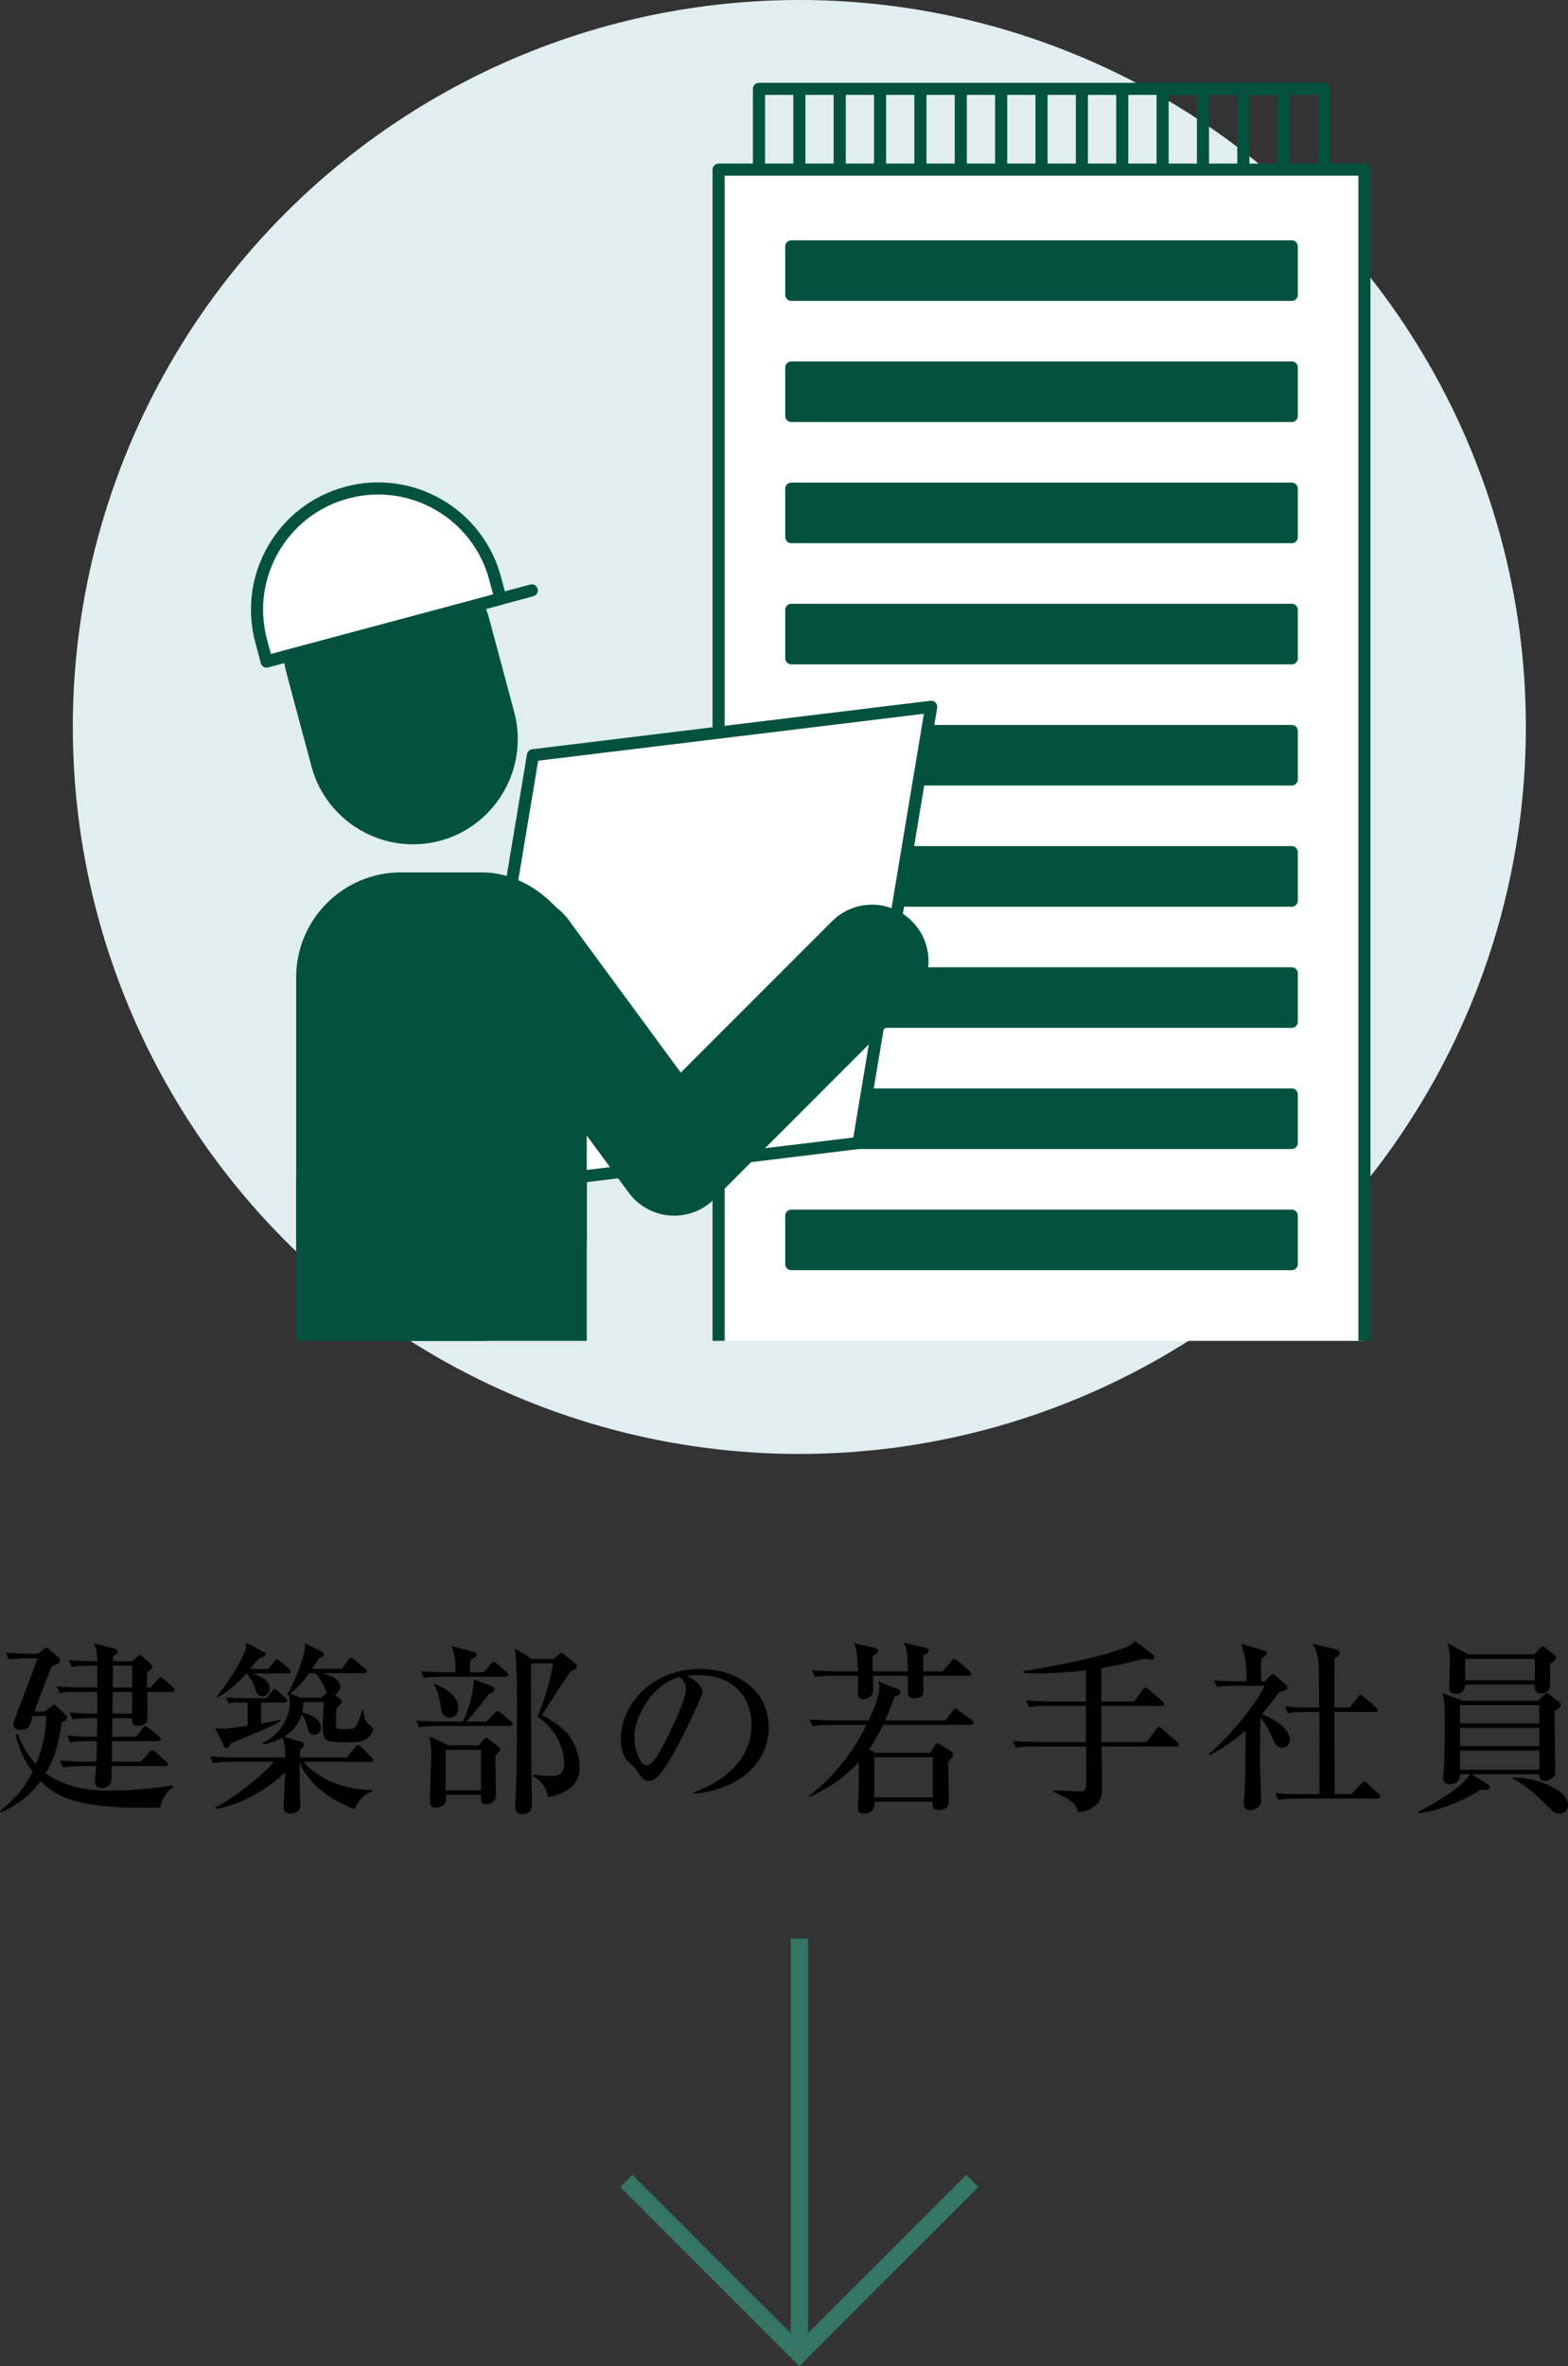 <?xml version="1.0" encoding="UTF-8"?><svg id="_レイヤー_2" xmlns="http://www.w3.org/2000/svg" viewBox="0 0 271.935 410.122"><rect x="0" y="0" width="271.935" height="410.122" fill="#333333" stroke="none"/><defs><style>.cls-1{fill:#e1eef1;}.cls-2{fill:#fff;}.cls-2,.cls-3,.cls-4,.cls-5,.cls-6{stroke:#03523f;stroke-linejoin:round;}.cls-2,.cls-4,.cls-5,.cls-6{stroke-width:2.1px;}.cls-3{stroke-width:19.6px;}.cls-3,.cls-4,.cls-5{stroke-linecap:round;}.cls-3,.cls-7,.cls-5,.cls-6{fill:none;}.cls-4,.cls-8{fill:#03523f;}.cls-7{stroke:#357565;stroke-miterlimit:10;stroke-width:3px;}</style></defs><g id="_レイヤー_1-2"><circle class="cls-1" cx="138.629" cy="126" r="126"/><path d="M27.806,313.268c-.672.032-1.44.064-2.624.064-12.223,0-15.454-1.984-18.143-4.64-2.207,3.104-4.991,4.544-6.815,5.44l-.224-.224c2.943-2.464,4.128-3.904,5.663-6.815-1.983-2.656-2.592-4.992-2.911-6.367l.319-.224c.704,1.952,1.761,3.744,3.168,5.279,1.76-4.256,1.76-7.007,1.76-8.351h-2.336c-.064.224-.416,1.408-.544,1.664-.064.096-.416.736-1.279.736-.736,0-1.568-.16-1.568-.96,0-.32,3.648-9.599,4.224-11.455h-1.504c-2.208,0-2.848.128-3.455.224l-.513-1.184c1.504.128,3.04.192,4.544.192h.992l.96-.736c.416-.32.479-.32.576-.32.128,0,.416.224.512.32l1.408,1.248c.128.128.384.384.384.608,0,.448-.544.704-1.44,1.088-1.216,2.912-2.88,7.456-3.008,7.808h1.728l1.151-.832c.32-.224.48-.384.608-.384.096,0,.479.352.576.448l1.119,1.088c.32.32.513.544.513.704,0,.32-.641.736-.96.928-.257,1.984-.801,5.472-2.752,8.703,2.367,1.824,5.919,3.04,11.007,3.04,3.2,0,7.903-.384,11.039-.928l.097.288c-1.248.8-1.984,2.048-2.272,3.552ZM29.821,293.237h-4.287c.032.704.128,4.512,0,4.96-.256.928-1.504.928-1.664.928-1.12,0-1.023-.928-.992-1.344h-3.392l-.032,3.232h4.16l1.12-1.472c.191-.256.288-.384.479-.384.128,0,.256.064.608.352l1.728,1.44c.128.096.32.256.32.48,0,.32-.32.352-.513.352h-7.935c0,.512-.032,3.008-.032,3.552h5.023l1.44-1.6q.352-.416.479-.416c.128,0,.288.096.608.352l1.823,1.6c.16.16.32.288.32.48,0,.352-.32.352-.48.352h-9.215c-.032.416-.032,1.472-.032,2.176,0,1.184-.992,1.632-1.632,1.632-.736,0-1.248-.32-1.248-1.056,0-.416.16-2.304.192-2.752h-2.304c-2.208,0-2.816.128-3.456.224l-.512-1.184c1.504.128,3.039.192,4.543.192h1.761c.064-1.376.096-2.208.096-3.552h-1.152c-2.239,0-2.848.096-3.455.224l-.544-1.184c1.535.128,3.039.192,4.575.192h.608c0-.704.031-1.536.031-3.232h-.832c-2.207,0-2.815.128-3.455.224l-.512-1.184c1.919.192,3.871.192,4.799.192v-3.776h-3.071c-2.208,0-2.816.096-3.456.224l-.512-1.184c1.504.128,3.04.192,4.544.192h2.495v-3.776h-.96c-2.239,0-2.848.096-3.455.224l-.544-1.184c1.664.128,3.359.192,4.959.192,0-1.568-.128-2.112-.575-3.104l3.519.896c.224.064.607.288.607.608,0,.32-.64.64-.8.736v.864h3.264l.992-.8c.16-.128.32-.288.448-.288.096,0,.16.032.544.384l1.088.992c.16.128.479.448.479.672,0,.288-.031.32-.895,1.024-.032.352-.065.48-.065.672,0,.256.065,1.6.065,1.888h.607l1.216-1.344q.352-.416.48-.416c.192,0,.448.224.608.352l1.535,1.344c.16.128.32.288.32.48,0,.32-.288.352-.48.352ZM22.91,293.237h-3.359l-.065,3.776h3.424v-3.776ZM22.91,288.693h-3.296l-.064,3.776h3.359v-3.776Z"/><path d="M64.254,305.364h-11.551c1.248,1.728,5.375,4.896,11.871,4.864v.256c-1.952.704-2.72,2.304-3.072,3.072-5.951-2.112-8.831-6.016-9.535-8.159-.032,1.568,0,3.296.065,5.407,0,.288.064,1.792.064,2.112,0,.992-.895,1.408-1.823,1.408-.801,0-1.089-.48-1.089-1.152,0-.768.257-5.056.288-6.016-1.951,2.016-7.039,5.632-12.031,6.368l-.159-.192c4.064-2.144,8.351-5.792,10.239-7.967h-7.104c-2.24,0-2.848.128-3.456.224l-.544-1.184c1.504.16,3.04.192,4.575.192h8.479c-.064-1.952-.096-2.656-.512-3.424-1.472.8-2.496.992-3.392,1.184l-.065-.224c3.456-1.664,4.769-4.832,4.769-7.104,0-.512-.065-.928-.16-1.28l-.192.128-.128-.096c.512-.864,3.359-6.623,3.103-8.959l2.944,1.472c.224.096.352.288.352.48,0,.256-.128.32-.96.736-.384.64-.672,1.088-1.088,1.728h5.151l1.088-1.504c.192-.256.32-.416.513-.416.128,0,.256.096.575.352l1.824,1.504c.128.096.32.288.32.48,0,.352-.288.352-.48.352h-7.231c1.504.416,3.072.992,3.072,2.336,0,.384-.225,1.12-.928,1.408l.928.736c.16.128.288.256.288.544,0,.064,0,.16-.16.32-.096.096-.64.608-.736.736-.064,1.28-.096,1.696-.096,2.144s-.032.96.064,1.184c.097.288.16.288,1.952.288,1.472,0,1.696-.48,2.56-3.392h.192c.032.704.192,1.984.96,2.592q.704.576.704.8c0,.32-.16.768-.641,1.248-.863.896-1.695,1.024-3.583,1.024-4.032,0-4.512,0-4.512-2.784,0-1.12.16-3.584.224-4.192h-3.584c-.031.832-.064,1.28-.191,1.824.288.064,3.231.672,3.231,2.592,0,.768-.479,1.248-1.151,1.248-.864,0-.992-.544-1.185-1.312-.096-.352-.352-1.44-.992-2.208-.287.928-.863,2.496-3.071,3.872l3.008.896c.16.032.448.128.448.448,0,.32-.128.448-.608.928-.064.704-.064.96-.096,1.312h8.159l1.44-1.728c.287-.352.319-.416.479-.416.224,0,.384.16.576.352l1.76,1.76c.191.192.32.288.32.48,0,.32-.32.32-.48.32ZM49.312,295.093h-4.032v3.648c1.92-.352,2.432-.448,3.392-.672v.256c-1.6.96-6.335,2.88-8.64,3.84-.287.544-.415.768-.703.768-.065,0-.32,0-.48-.288l-1.536-3.136c.513.096.864.128,1.28.128.895,0,3.328-.352,4.352-.512v-4.032h-1.792c-.16,0-.768,0-1.472.096l-.512-.96c1.184.064,2.336.096,2.56.096h4.512l.895-1.152c.225-.32.352-.416.48-.416.192,0,.479.224.607.352l1.248,1.152c.225.224.32.288.32.48,0,.32-.288.352-.479.352ZM49.887,290.037h-6.144c.704.224,3.04.992,3.04,2.592,0,.768-.576,1.376-1.248,1.376-.895,0-1.151-.768-1.376-1.536-.224-.768-.735-1.76-1.44-2.432-1.536,1.76-2.88,2.912-5.023,4.192l-.097-.128c1.76-2.368,3.456-4.672,4.768-7.615.288-.672.32-1.024.288-1.792l3.04,1.632c.16.096.352.32.352.448,0,.288-.096.32-1.247.736-.544.672-.864,1.088-1.408,1.76h3.136l.992-1.248c.224-.288.352-.384.512-.384.096,0,.256.032.576.32l1.472,1.248c.128.128.32.288.32.48,0,.32-.32.352-.513.352ZM55.999,291.893c-.544-1.056-.929-1.44-1.376-1.888h-1.024c-.735,1.056-1.664,2.24-3.264,3.552l1.824.672h3.552l.991-.896c-.128-.192-.575-1.216-.703-1.44Z"/><path d="M84.352,298.389l1.407-1.44c.192-.192.385-.416.513-.416.096,0,.224.064.575.352l1.728,1.44c.256.224.319.288.319.512,0,.288-.256.32-.479.32h-12.287c-1.952,0-2.656.096-3.456.224l-.512-1.184c1.92.192,4.191.192,4.544.192h3.552c1.119-2.272,1.792-4.768,1.951-7.295l3.072,1.152c.224.096.479.256.479.576s-.191.544-.991.832c-.48.608-2.496,3.232-3.872,4.736h3.456ZM83.871,289.845l1.248-1.408q.352-.416.512-.416c.16,0,.256.096.544.352l1.664,1.408c.192.16.32.288.32.512,0,.288-.256.32-.48.32h-10.687c-1.952,0-2.656.064-3.456.224l-.512-1.184c1.951.16,4.191.192,4.543.192h1.408c.032-2.336-.096-2.88-.64-4.544l3.775.992c.256.064.576.16.576.512,0,.256-.096.32-1.088.832-.065.608-.096,1.472-.096,2.208h2.367ZM83.008,302.516l.768-.896c.096-.096.416-.448.544-.448.096,0,.16.032.544.32l1.44,1.152c.416.32.448.384.448.544,0,.256-.096.352-.832,1.024,0,1.088.097,5.952.097,6.912,0,1.056-.832,1.6-1.633,1.6-1.056,0-1.023-.672-.959-1.664h-6.112c.065.48.065.512.065.672,0,1.056-.864,1.568-1.824,1.568-.992,0-.992-.768-.992-1.184,0-1.28.225-6.88.225-8,0-.864-.032-1.472-.352-3.2l3.36,1.6h5.216ZM75.36,291.829c2.751,1.152,4.096,2.464,4.096,4.192,0,1.216-.736,1.664-1.473,1.664-1.248,0-1.407-1.088-1.504-1.632-.352-2.272-.735-3.168-1.216-4.096l.097-.128ZM77.279,303.284v7.007h6.144v-7.007h-6.144ZM96.03,287.541l.832-.704c.224-.192.416-.384.512-.384.065,0,.32.192.513.352l1.823,1.44c.097.064.32.288.32.576,0,.352-.128.416-1.216,1.024-.128.256-.32.544-2.048,3.104-.448.672-2.368,3.68-2.752,4.288,2.496,1.44,4.031,2.496,4.96,4,1.344,2.144,1.567,3.999,1.567,5.055,0,4.128-4.287,4.96-5.504,5.216-.031-.48-.479-2.592-2.56-3.648l.128-.256c2.176.192,2.4.224,3.136.224,1.92,0,2.112-1.28,2.112-2.176,0-1.76-.8-5.504-4.64-8.127,1.344-3.136,2.367-6.911,2.72-9.215h-3.808c-.097,1.888.032,14.911.032,17.695,0,1.056.096,5.696.096,6.623,0,.352,0,1.792-1.664,1.792-1.216,0-1.216-.832-1.216-1.312,0-.896.096-2.304.128-3.2.064-2.176.16-4.064.16-14.079,0-6.303-.128-8.159-.352-10.079l3.008,1.792h3.712Z"/><path d="M120.287,310.676c2.336-.896,10.047-3.936,10.047-11.775,0-4.448-2.88-8.575-9.215-8.575-.96,0-1.601.096-2.017.16,2.144.928,2.752,2.272,2.752,2.752,0,.448-2.367,5.664-4.128,8.959-3.327,6.272-4.415,6.496-5.311,6.496-.703,0-1.056-.48-2.048-1.888-.447-.64-.575-.736-1.279-1.344-.96-.8-1.44-2.496-1.44-3.712,0-6.88,5.952-12.479,13.727-12.479,6.56,0,11.935,3.776,11.935,10.111,0,6.655-5.759,10.879-13.023,11.519v-.224ZM110.016,301.172c0,2.048.96,4.8,2.144,4.8,1.024,0,2.272-2.368,2.944-3.616,1.023-1.952,3.871-7.743,3.871-9.663,0-.224-.031-1.088-1.088-2.016-4.352.992-7.871,6.367-7.871,10.495Z"/><path d="M168.35,298.965h-15.199c-1.088,2.208-1.792,3.328-2.399,4.16l.96.672h9.567l.8-1.184c.16-.256.32-.48.512-.48.16,0,.352.128.48.224l1.951,1.248c.225.16.256.512.256.544,0,.288-.159.448-.831,1.184.031,1.824.096,4.96.096,6.752,0,.512,0,1.6-1.728,1.6-1.057,0-1.057-.384-1.089-1.408h-10.079c.032.448.065.576-.064.96-.352,1.088-1.664,1.088-1.824,1.088-.768,0-.96-.32-.96-.896,0-.512.128-2.976.128-3.52v-4.511c-2.399,2.624-5.311,4.608-8.575,6.048l-.064-.224c.64-.416,6.175-4.416,9.982-12.255h-5.887c-2.208,0-2.849.096-3.456.224l-.544-1.184c1.536.128,3.04.192,4.575.192h5.696c.416-.864,1.855-4.032,1.855-5.76,0-.192,0-.448-.192-.992l3.2,1.248c.608.224.64.384.64.576,0,.352-.319.64-.991.768-.257.672-.704,1.952-1.664,4.16h10.463l1.248-1.664c.288-.384.384-.416.479-.416.16,0,.16.032.608.352l2.208,1.664c.16.128.319.288.319.48,0,.32-.287.352-.479.352ZM167.934,290.453h-7.808c.032,1.824.032,2.592,0,2.816-.064,1.088-1.248,1.088-1.472,1.088-1.216,0-1.216-.672-1.216-1.536v-2.368h-6.048c0,.352.065,2.016.065,2.336,0,1.6-1.44,1.728-1.696,1.728-.672,0-.992-.32-.992-1.152s.032-2.112.032-2.912h-4c-1.983,0-2.655.064-3.455.192l-.544-1.152c1.951.16,4.224.192,4.575.192h3.424c-.128-2.976-.16-3.296-.607-4.896l3.424.832c.544.128.672.16.672.448,0,.512-.672.8-.96.928,0,1.44,0,1.6.031,2.688h6.08c0-1.12,0-4.032-.736-4.96l3.584.8c.64.128.768.32.768.576,0,.384-.352.544-.928.864-.032.768-.032,2.016-.032,2.72h3.424l1.473-1.76c.287-.352.352-.416.512-.416.191,0,.479.256.576.352l2.048,1.76c.159.16.319.256.319.48,0,.288-.288.352-.512.352ZM161.758,304.564h-10.143v6.944h10.143v-6.944Z"/><path d="M203.934,302.708h-12.895c0,1.056.096,5.824.096,6.784,0,1.6-.128,2.464-.96,3.232-.928.896-2.048,1.28-3.2,1.376-.256-1.024-.512-1.92-4.287-3.552v-.224c.735,0,3.999.16,4.672.16.672,0,.928-.064,1.023-1.6,0-.288-.032-5.728-.032-6.176h-8.703c-1.952,0-2.655.064-3.456.192l-.544-1.152c1.952.16,4.224.192,4.576.192h8.127v-6.271h-6.432c-1.951,0-2.655.064-3.455.224l-.513-1.184c1.92.16,4.192.192,4.544.192h5.856v-5.407c-5.087.608-8.671.544-10.783.48l-.096-.32c2.976-.48,11.583-1.952,16.895-3.808,1.856-.672,2.144-1.024,2.464-1.44l3.168,2.432c.096.096.192.256.192.416,0,.256-.257.416-.448.416-.032,0-.8-.096-1.312-.192-1.472.384-4.096,1.088-7.423,1.632v5.792h5.695l1.44-1.984c.224-.288.319-.416.512-.416.191,0,.416.192.607.352l2.305,1.984c.159.16.319.288.319.48,0,.288-.288.352-.512.352h-10.367c0,2.304.032,5.023.032,6.271h7.775l1.695-2.208c.256-.32.32-.416.48-.416.191,0,.447.192.607.384l2.528,2.176c.16.16.319.288.319.48,0,.288-.287.352-.512.352Z"/><path d="M209.632,304.02c3.488-2.88,8.384-8.799,9.663-11.839h-4.768c-1.951,0-2.655.064-3.455.224l-.513-1.184c1.504.128,3.008.192,4.544.192h1.088c0-2.592-.16-4.415-.96-6.527l3.968,1.184c.16.032.544.16.544.448,0,.288-.416.576-.992.96-.031.448-.064,1.024-.064,1.568,0,.32.032,1.984.032,2.368h.672l.863-.928c.128-.16.32-.288.513-.288.191,0,.416.16.544.288l1.823,1.664c.065.064.16.16.16.352,0,.48-.672.608-1.44.736-1.248,1.76-2.112,2.848-3.04,3.904,1.728.544,4.896,2.336,4.896,4.383,0,.512-.384,1.408-1.344,1.408s-1.28-.736-1.76-1.856c-.288-.672-1.184-2.4-2.016-3.456-.032,1.248-.065,7.776-.065,7.872,0,1.024.192,6.176.192,6.592,0,1.408-1.473,1.664-1.856,1.664-.16,0-1.151-.064-1.151-1.12,0-.096.191-2.976.191-3.232.065-1.6.065-2.368.128-9.44-2.911,2.496-5.247,3.744-6.271,4.256l-.128-.192ZM226.815,296.725c-1.951,0-2.655.096-3.455.224l-.513-1.184c1.504.128,3.04.192,4.544.192h1.408c-.032-.672-.065-3.712-.065-4.32,0-3.936-.031-4.672-1.088-6.752l3.84.928c.544.128.896.384.896.672,0,.384-.513.704-.896.928-.064.832-.064,1.6-.064,8.543h2.655l1.408-1.76c.288-.352.32-.416.512-.416.192,0,.512.288.576.352l2.016,1.76c.192.192.32.288.32.512,0,.288-.288.32-.48.32h-7.007c0,4.768,0,9.855.064,14.239h2.816l1.76-1.792c.319-.352.384-.416.512-.416.224,0,.448.224.607.384l1.92,1.76c.16.16.288.32.288.512,0,.288-.256.32-.479.32h-13.791c-1.952,0-2.656.096-3.456.224l-.512-1.184c1.504.16,3.008.192,4.544.192h3.136c.031-5.952.031-7.136-.032-14.239h-1.984Z"/><path d="M269.599,296.597c-.032.64.128,8.992.128,10.655,0,.8-1.152,1.44-1.728,1.44-.479,0-1.151-.224-1.056-1.184h-11.711l2.688,1.696c.384.224.416.512.416.576,0,.576-.895.48-1.536.416-3.136,2.048-7.646,3.744-10.751,4.064l-.032-.256c4.032-2.048,7.2-4.32,8.288-5.631.256-.288.288-.352.672-.864h-1.76c-.065.448-.16,1.728-1.728,1.728-.544,0-1.216-.192-1.216-1.152,0-.192.128-1.184.128-1.408.16-2.4.16-7.263.16-9.887,0-1.536-.16-2.304-.352-3.296l3.552,1.28h12.991l1.023-.992c.128-.128.288-.352.448-.352s.319.128.479.256l1.664,1.312c.16.128.352.352.352.512,0,.384-.864.928-1.12,1.088ZM268.83,288.405v3.584c0,1.152-.895,1.504-1.504,1.504-1.279,0-1.216-.928-1.184-1.504h-12.031c0,1.28-.96,1.568-1.6,1.568-.992,0-1.184-.48-1.184-1.28,0-.608.128-3.36.128-3.904,0-2.208-.192-2.88-.416-3.584l3.552,1.952h11.423l1.088-1.056c.128-.128.256-.32.416-.32s.288.096.448.224l1.6,1.216c.16.128.32.288.32.416,0,.192-.225.64-1.057,1.184ZM266.975,295.541h-13.759v3.168h13.759v-3.168ZM266.975,299.477h-13.759v3.168h13.759v-3.168ZM266.975,303.412h-13.759v3.328h13.759v-3.328ZM266.175,287.51h-12.063v3.712h12.063v-3.712ZM270.462,314.324c-.8,0-1.247-.448-1.951-1.152-2.816-2.816-4.064-3.776-6.271-4.96l.031-.128c4.032-.096,9.664,2.08,9.664,4.736,0,.736-.448,1.504-1.473,1.504Z"/><polyline class="cls-7" points="168.629 378 138.629 408 108.629 378"/><line class="cls-7" x1="138.629" y1="336" x2="138.629" y2="408"/><polyline class="cls-2" points="236.629 232.4 236.629 29.4 124.629 29.4 124.629 232.4"/><polyline class="cls-6" points="229.629 29.4 229.629 15.4 131.629 15.4 131.629 29.4"/><line class="cls-6" x1="222.629" y1="29.4" x2="222.629" y2="15.4"/><line class="cls-6" x1="215.629" y1="29.4" x2="215.629" y2="15.4"/><line class="cls-6" x1="208.629" y1="29.4" x2="208.629" y2="15.4"/><line class="cls-6" x1="201.629" y1="29.4" x2="201.629" y2="15.4"/><line class="cls-6" x1="194.629" y1="29.4" x2="194.629" y2="15.4"/><line class="cls-6" x1="187.629" y1="29.4" x2="187.629" y2="15.4"/><line class="cls-6" x1="180.629" y1="29.4" x2="180.629" y2="15.4"/><line class="cls-6" x1="173.629" y1="29.4" x2="173.629" y2="15.4"/><line class="cls-6" x1="166.629" y1="29.4" x2="166.629" y2="15.4"/><line class="cls-6" x1="159.629" y1="29.4" x2="159.629" y2="15.4"/><line class="cls-6" x1="152.629" y1="29.4" x2="152.629" y2="15.4"/><line class="cls-6" x1="145.629" y1="29.4" x2="145.629" y2="15.4"/><line class="cls-6" x1="138.629" y1="29.4" x2="138.629" y2="15.4"/><rect class="cls-4" x="137.229" y="63.7" width="86.8" height="8.4"/><rect class="cls-4" x="137.229" y="42.7" width="86.8" height="8.4"/><rect class="cls-4" x="137.229" y="84.7" width="86.8" height="8.4"/><rect class="cls-4" x="137.229" y="105.7" width="86.8" height="8.4"/><rect class="cls-4" x="137.229" y="126.7" width="86.8" height="8.4"/><rect class="cls-4" x="137.229" y="147.7" width="86.8" height="8.4"/><rect class="cls-4" x="137.229" y="168.7" width="86.8" height="8.4"/><rect class="cls-4" x="137.229" y="189.7" width="86.8" height="8.4"/><rect class="cls-4" x="137.229" y="210.7" width="86.8" height="8.4"/><polygon class="cls-2" points="79.829 206.5 148.896 198.1 161.496 122.5 92.429 130.9 79.829 206.5"/><polyline class="cls-3" points="90.679 165.2 116.929 200.9 151.229 166.6"/><rect class="cls-8" x="51.362" y="151.2" width="50.4" height="81.2" rx="18.2" ry="18.2"/><rect class="cls-8" x="51.362" y="204.4" width="50.4" height="28"/><path class="cls-8" d="M89.182,123.434c2.591,9.669-3.2,19.7-12.869,22.29h0c-9.669,2.591-19.7-3.2-22.29-12.869l-4.348-16.228c-2.591-9.669,3.2-19.7,12.869-22.29h0c9.669-2.591,19.7,3.2,22.29,12.869l4.348,16.228Z"/><path class="cls-2" d="M46.245,114.648l-.951-3.549c-3.002-11.203,3.647-22.718,14.849-25.72,11.203-3.002,22.718,3.647,25.72,14.849l.951,3.549-40.569,10.87Z"/><line class="cls-5" x1="92.223" y1="102.328" x2="46.245" y2="114.648"/></g></svg>